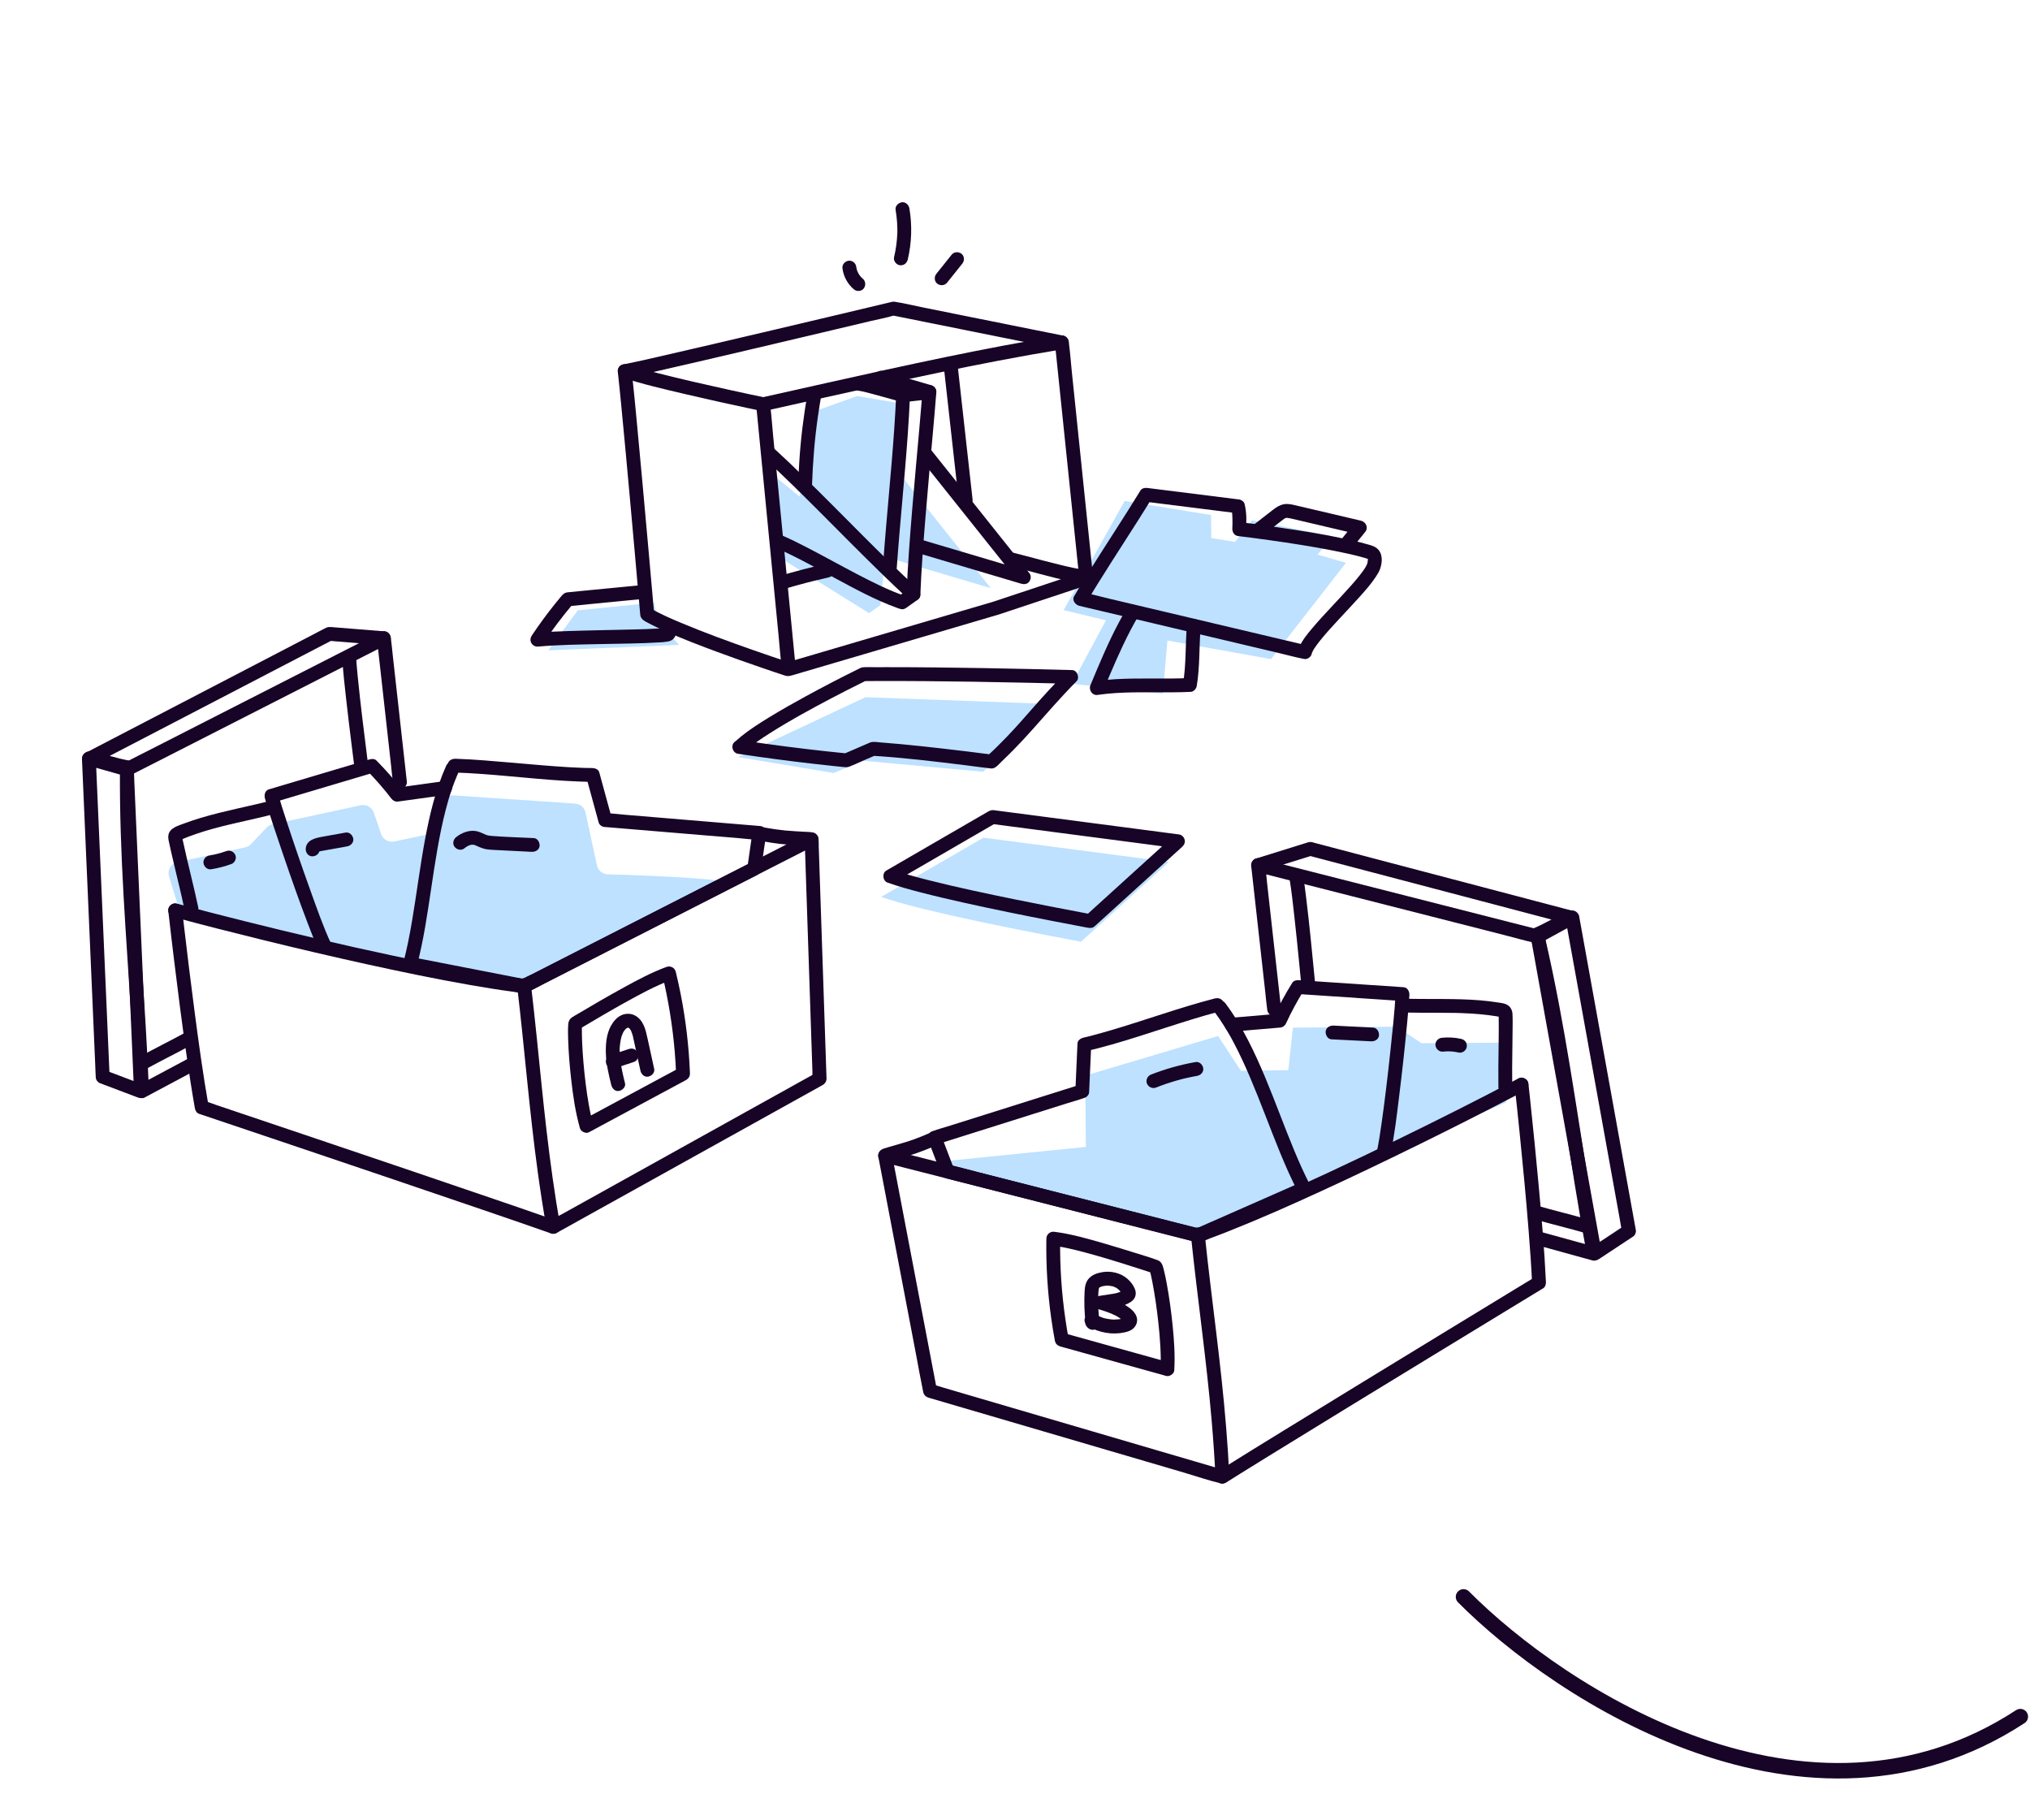 <svg width="328" height="294" viewBox="0 0 328 294" fill="none" xmlns="http://www.w3.org/2000/svg">
<path d="M236.469 257.975C252.15 273.772 292.097 299.756 326.435 277.319" stroke="#170426" stroke-width="2.5" stroke-linecap="round"/>
<g clip-path="url(#clip0_11049_114266)">
<path d="M142.392 144.889C148.995 147.275 167.763 150.839 174.664 152.137L188.861 139.246L158.898 135.324L142.392 144.889Z" fill="#BDE1FF"/>
<path d="M117.647 143.527L84.08 159.869C83.705 160.061 83.275 160.117 82.861 160.03L30.412 148.486C29.703 148.336 29.149 147.783 28.995 147.075L27.277 141.464C27.061 140.472 27.693 139.493 28.685 139.277L39.598 136.898C39.958 136.82 40.286 136.636 40.54 136.369L43.081 133.697C43.334 133.427 43.665 133.242 44.028 133.164L58.274 130.095C59.186 129.898 60.102 130.416 60.403 131.298L61.58 134.736C61.881 135.616 62.792 136.134 63.702 135.942L68.618 134.905C69.234 134.776 69.74 134.341 69.963 133.751L71.487 129.686C71.773 128.924 72.523 128.441 73.335 128.496L92.932 129.817C93.751 129.871 94.434 130.463 94.606 131.264L96.451 139.795C96.627 140.606 97.323 141.201 98.153 141.244C98.153 141.244 119.158 141.775 118.316 142.956" fill="#BDE1FF"/>
<path d="M243.346 178.099L243.263 168.434L229.691 168.534L225.681 165.857L208.905 166.023L208.164 172.879L200.501 172.988L196.813 167.371L175.348 173.763L175.452 185.28L151.461 187.702L154.296 190.237L193.547 199.571L243.346 178.099Z" fill="#BDE1FF"/>
<path d="M181.722 80.932L171.86 98.563L178.697 100.212L173.186 110.461L187.879 112.066L188.627 103.469L205.361 106.48L217.472 90.927L212.883 89.589L215.35 86.636L202.311 84.08L199.557 87.537L195.709 86.922L195.676 83.206L181.722 80.932Z" fill="#BDE1FF"/>
<path d="M139.837 112.636L119.238 122.299L134.687 124.875L139.542 122.906L158.85 124.676L170.139 113.745L139.837 112.636Z" fill="#BDE1FF"/>
<path d="M123.307 75.416L129.205 80.232L131.114 66.633L138.495 63.978L144.837 65.06L145.281 76.447L160.093 95.016L143.017 89.948L142.26 97.742L140.421 99.052L125.554 89.81L123.307 75.416Z" fill="#BDE1FF"/>
<path d="M93.359 98.602L88.584 105.065L109.72 104.181L106.267 100.41L105.699 97.356L93.359 98.602Z" fill="#BDE1FF"/>
<path d="M28.139 148.177C32.895 149.461 37.67 150.673 42.454 151.848C48.121 153.239 53.8 154.571 59.499 155.823C64.974 157.027 70.466 158.164 75.987 159.132C78.291 159.535 80.602 159.91 82.92 160.216C83.561 160.3 84.524 160.582 85.133 160.331C85.251 160.282 85.364 160.212 85.478 160.154L90.146 157.772L98.614 153.452L108.879 148.214L119.085 143.008L127.206 138.865L131.367 136.742L131.552 136.646C132.091 136.371 132.417 135.787 132.177 135.186C131.968 134.663 131.26 134.282 130.717 134.561L126.084 136.925L114.964 142.597L101.611 149.408L89.988 155.34L86.157 157.293C85.564 157.595 84.905 157.857 84.343 158.218C84.32 158.233 84.291 158.244 84.265 158.257L84.857 158.191C77.689 157.356 70.582 155.897 63.529 154.397C55.496 152.691 47.501 150.809 39.534 148.818C35.842 147.895 32.158 146.948 28.484 145.957C27.899 145.799 27.286 146.337 27.197 146.889C27.094 147.54 27.541 148.015 28.129 148.175L28.139 148.177Z" fill="#170426"/>
<path d="M65.734 126.249L63.461 105.866C63.356 104.921 63.279 103.968 63.144 103.027C63.143 103.015 63.141 103 63.14 102.988C63.065 102.318 62.27 101.732 61.607 102.069L57.466 104.18L47.525 109.248L35.566 115.345L25.18 120.642C23.501 121.497 21.815 122.337 20.145 123.208C20.124 123.221 20.1 123.231 20.079 123.243C19.585 123.494 19.383 123.87 19.381 124.41C19.331 131.187 19.589 137.962 19.967 144.726C20.345 151.49 20.84 158.246 21.25 165.009C21.479 168.801 21.684 172.595 21.829 176.391C21.854 177.069 22.739 177.642 23.361 177.309L30.484 173.504L31.507 172.958C32.023 172.682 32.402 172.095 32.132 171.498C31.905 170.994 31.229 170.575 30.672 170.873L23.55 174.678L22.527 175.224L24.06 176.142C23.804 169.367 23.353 162.601 22.907 155.835C22.462 149.078 22.02 142.319 21.785 135.551C21.653 131.756 21.584 127.959 21.612 124.164L20.914 125.331L25.055 123.22L34.996 118.152L46.955 112.055L57.342 106.759L60.761 105.015C61.298 104.741 61.852 104.489 62.376 104.192C62.397 104.18 62.421 104.169 62.442 104.157L60.909 103.239L63.182 123.622C63.287 124.567 63.364 125.52 63.498 126.461C63.5 126.473 63.502 126.488 63.503 126.5C63.568 127.083 64.144 127.586 64.743 127.491C65.342 127.397 65.803 126.876 65.734 126.252L65.734 126.249Z" fill="#170426"/>
<path d="M20.998 122.892C18.867 122.53 16.838 121.77 14.707 121.41L14.947 123.562L15.983 123.022L18.801 121.556L22.948 119.4L28.032 116.758L33.599 113.863L39.221 110.94L44.461 108.215L48.871 105.921L52.059 104.263C52.562 104.001 53.08 103.761 53.57 103.477C53.591 103.465 53.613 103.455 53.634 103.443L53.041 103.509L60.75 104.13L61.847 104.219C62.429 104.267 63.061 103.92 63.133 103.287C63.198 102.72 62.827 102.051 62.202 102.001L56.754 101.561L53.814 101.325C53.437 101.294 53.047 101.239 52.7 101.411C51.967 101.776 51.248 102.165 50.522 102.545L46.074 104.858L40.118 107.956L33.41 111.445L26.706 114.93L20.787 118.007L16.361 120.308C15.645 120.681 14.925 121.05 14.212 121.426C14.181 121.442 14.15 121.458 14.119 121.474C13.692 121.697 13.338 122.123 13.421 122.641C13.504 123.158 13.858 123.54 14.359 123.625C16.49 123.987 18.52 124.747 20.65 125.107C21.229 125.206 21.868 124.773 21.937 124.176C22.006 123.578 21.625 122.996 21.006 122.889L20.998 122.892Z" fill="#170426"/>
<path d="M13.245 122.663L13.306 124.039L13.468 127.788L13.707 133.305L14.001 140.063L14.321 147.434L14.645 154.906L14.947 161.875L15.202 167.762L15.386 171.98C15.416 172.649 15.428 173.32 15.472 173.988C15.476 174.018 15.474 174.046 15.477 174.075C15.493 174.445 15.791 174.846 16.137 174.978L21.55 177.025L22.318 177.313C23.143 177.625 23.928 177.033 23.889 176.162L23.828 174.768L23.662 170.974L23.418 165.392L23.117 158.554L22.791 151.097L22.459 143.537L22.151 136.517L21.891 130.558L21.704 126.274C21.675 125.603 21.667 124.923 21.617 124.251C21.613 124.222 21.615 124.191 21.612 124.164C21.588 123.63 21.13 123.309 20.674 123.179L15.306 121.652L14.542 121.434C13.977 121.274 13.319 121.814 13.255 122.365C13.179 123.031 13.58 123.479 14.187 123.652L19.554 125.179L20.319 125.397L19.381 124.413L19.441 125.807L19.608 129.6L19.852 135.182L20.152 142.02L20.479 149.477L20.81 157.037L21.119 164.058L21.379 170.017L21.565 174.3C21.595 174.972 21.605 175.651 21.653 176.323C21.656 176.353 21.654 176.383 21.658 176.41L23.228 175.259L17.815 173.212L17.048 172.924L17.708 173.827L17.647 172.45L17.485 168.702L17.247 163.184L16.952 156.426L16.633 149.056L16.309 141.583L16.006 134.615L15.751 128.728L15.567 124.509C15.538 123.84 15.525 123.169 15.481 122.501C15.478 122.471 15.48 122.444 15.476 122.414C15.451 121.827 14.809 121.334 14.237 121.423C13.603 121.523 13.218 122.033 13.245 122.663Z" fill="#170426"/>
<path d="M23.503 172.746C25.992 171.374 28.546 170.129 31.034 168.757C31.547 168.474 31.932 167.899 31.659 167.297C31.435 166.8 30.75 166.367 30.199 166.672C27.709 168.043 25.155 169.289 22.668 170.661C22.155 170.944 21.77 171.519 22.043 172.121C22.266 172.618 22.952 173.051 23.503 172.746Z" fill="#170426"/>
<path d="M55.312 106.493C55.441 108.624 55.684 110.753 55.923 112.875C56.199 115.349 56.499 117.82 56.807 120.29C56.935 121.327 57.066 122.367 57.197 123.404C57.27 123.986 57.833 124.49 58.437 124.395C59.041 124.3 59.505 123.779 59.428 123.155C58.857 118.596 58.271 114.039 57.817 109.466C57.71 108.394 57.608 107.321 57.543 106.247C57.508 105.661 56.883 105.164 56.303 105.256C55.676 105.353 55.275 105.867 55.312 106.496L55.312 106.493Z" fill="#170426"/>
<path d="M122.349 135.745C123.976 136.048 125.613 136.325 127.265 136.444C128.497 136.533 129.73 136.581 130.959 136.71L130.434 136.477L130.019 135.728L130.148 139.561L130.457 148.82L130.83 159.974L131.153 169.625L131.261 172.823C131.277 173.323 131.257 173.843 131.312 174.341C131.315 174.363 131.315 174.386 131.315 174.406L132.013 173.239L127.726 175.622L117.436 181.341L105.037 188.233L94.279 194.213L90.744 196.178C90.2 196.48 89.552 196.74 89.054 197.117C88.943 197.202 88.791 197.146 89.272 197.085L89.851 197.174C86.569 196.009 83.276 194.883 79.981 193.757C75.253 192.138 70.521 190.53 65.79 188.924C60.816 187.238 55.837 185.554 50.861 183.875C46.835 182.517 42.806 181.16 38.78 179.802C37.499 179.37 36.219 178.94 34.939 178.508C34.347 178.308 33.746 178.052 33.137 177.901C33.111 177.894 33.082 177.882 33.056 177.875L33.717 178.778C32.799 173.587 32.088 168.361 31.403 163.134C30.813 158.635 30.259 154.132 29.733 149.625C29.629 148.731 29.526 147.836 29.427 146.941C29.267 145.506 27.035 145.752 27.196 147.19C27.481 149.748 27.786 152.302 28.096 154.857C28.734 160.107 29.404 165.355 30.159 170.589C30.563 173.407 30.99 176.223 31.486 179.026C31.552 179.395 31.765 179.798 32.146 179.929C33.727 180.47 35.317 180.996 36.902 181.529C40.827 182.851 44.751 184.173 48.673 185.497C53.67 187.184 58.664 188.871 63.659 190.565C68.654 192.259 73.377 193.863 78.233 195.523C81.693 196.706 85.152 197.888 88.598 199.105C89.058 199.267 89.499 199.396 89.948 199.171C90.176 199.055 90.4 198.92 90.622 198.797L93.415 197.243L103.239 191.783L115.554 184.939L126.557 178.824L132.562 175.486L132.846 175.329C133.318 175.068 133.562 174.712 133.544 174.162L133.378 169.237L132.999 157.908L132.577 145.344L132.287 136.713C132.266 136.075 132.39 135.18 131.83 134.731C131.348 134.343 130.431 134.407 129.832 134.364C129.361 134.331 128.891 134.305 128.419 134.28C127.364 134.222 126.314 134.123 125.265 133.969C124.405 133.842 123.548 133.692 122.692 133.534C121.27 133.27 120.92 135.488 122.339 135.751L122.349 135.745Z" fill="#170426"/>
<path d="M83.553 159.275C84.15 164.298 84.644 169.332 85.157 174.365C85.671 179.397 86.21 184.409 86.898 189.412C87.308 192.39 87.77 195.363 88.291 198.326C88.393 198.902 88.904 199.415 89.531 199.318C90.101 199.229 90.631 198.698 90.522 198.078C89.612 192.909 88.894 187.706 88.29 182.493C87.714 177.53 87.237 172.554 86.725 167.584C86.432 164.728 86.124 161.877 85.786 159.026C85.716 158.444 85.148 157.94 84.546 158.035C83.945 158.129 83.481 158.65 83.555 159.274L83.553 159.275Z" fill="#170426"/>
<path d="M95.8 181.45C95.731 181.209 95.666 180.97 95.604 180.729C95.555 180.539 95.624 180.794 95.626 180.814C95.619 180.745 95.593 180.672 95.575 180.604C95.542 180.462 95.508 180.318 95.478 180.176C95.353 179.623 95.246 179.067 95.144 178.509C94.933 177.34 94.764 176.167 94.621 174.989C94.349 172.775 94.153 170.551 94.056 168.326C94.024 167.589 94.022 166.851 94.013 166.114C94.019 166.603 94.015 166.134 94.021 166.008C94.025 165.915 94.033 165.824 94.045 165.732C94.052 165.678 94.073 165.618 94.074 165.565C94.045 166.068 93.965 165.886 94.005 165.801C94.03 165.754 94.054 165.718 93.941 165.902C93.882 166.001 93.772 166.184 93.676 166.205C93.769 166.184 93.886 166.081 93.966 166.032C95.102 165.353 96.239 164.679 97.382 164.015C98.009 163.649 98.636 163.287 99.266 162.929C99.557 162.763 99.845 162.601 100.135 162.435C100.222 162.385 100.31 162.338 100.397 162.288C100.359 162.31 100.215 162.391 100.404 162.285C100.579 162.187 100.752 162.09 100.927 161.996C103.38 160.638 105.881 159.255 108.522 158.293L106.989 157.374C107.991 161.522 108.675 165.742 109.029 169.992C109.127 171.193 109.201 172.394 109.247 173.596L109.945 172.429L104.651 175.276L96.274 179.781L94.337 180.822C93.821 181.101 93.442 181.685 93.712 182.283C93.939 182.784 94.618 183.205 95.172 182.908L100.466 180.061L108.843 175.556L110.78 174.514C111.251 174.261 111.501 173.889 111.478 173.347C111.309 169.085 110.816 164.838 109.993 160.653C109.76 159.472 109.501 158.296 109.22 157.126C109.133 156.767 109.01 156.497 108.684 156.3C108.374 156.111 108.032 156.084 107.69 156.207C105.309 157.072 103.049 158.293 100.83 159.504C98.237 160.92 95.685 162.409 93.148 163.919C92.694 164.191 92.178 164.402 91.946 164.909C91.849 165.121 91.821 165.37 91.807 165.597C91.758 166.328 91.774 167.064 91.796 167.795C91.861 169.976 92.038 172.154 92.282 174.321C92.581 176.995 92.969 179.69 93.715 182.282C93.878 182.849 94.659 183.141 95.175 182.908C95.775 182.637 95.976 182.055 95.8 181.447L95.8 181.45Z" fill="#170426"/>
<path d="M189.734 221.351C189.873 218.951 189.711 216.535 189.47 214.145C189.242 211.879 188.932 209.617 188.522 207.379C188.375 206.58 188.214 205.782 188.011 204.997C187.861 204.416 187.681 203.819 187.057 203.582C185.805 203.112 184.5 202.748 183.225 202.345C181.745 201.878 180.261 201.424 178.772 200.987C176.017 200.183 173.21 199.359 170.356 198.994C169.995 198.949 169.667 199.051 169.407 199.303C169.133 199.57 169.07 199.858 169.066 200.227C169.002 204.493 169.264 208.761 169.855 212.984C170.024 214.177 170.216 215.365 170.436 216.548C170.536 217.089 170.864 217.391 171.374 217.533L177.165 219.143L186.329 221.693L188.447 222.282C189.014 222.44 189.67 221.905 189.734 221.351C189.808 220.69 189.409 220.235 188.802 220.064L183.011 218.454L173.848 215.904L171.729 215.315L172.667 216.299C171.893 212.104 171.439 207.853 171.32 203.59C171.286 202.387 171.28 201.183 171.296 199.979L170.003 201.212C172.437 201.523 174.83 202.185 177.186 202.851C177.517 202.944 177.849 203.04 178.181 203.136C178.355 203.187 178.531 203.238 178.705 203.291C178.77 203.309 178.833 203.33 178.897 203.347C178.659 203.276 179.056 203.395 179.097 203.408C179.78 203.613 180.463 203.82 181.145 204.033C182.458 204.441 183.769 204.862 185.077 205.286C185.353 205.376 185.629 205.465 185.905 205.558C185.98 205.582 186.405 205.77 186.112 205.595C185.908 205.472 185.834 205.372 185.762 205.242C185.627 204.999 185.736 205.21 185.764 205.282C185.796 205.369 185.821 205.459 185.848 205.546C185.885 205.668 185.983 206.126 185.88 205.648C185.912 205.798 185.951 205.947 185.985 206.096C186.069 206.468 186.144 206.844 186.215 207.217C186.614 209.303 186.911 211.411 187.147 213.52C187.297 214.871 187.418 216.228 187.489 217.586C187.522 218.212 187.544 218.837 187.551 219.463C187.553 219.754 187.526 220.053 187.548 220.342C187.521 219.981 187.545 220.425 187.542 220.531C187.537 220.687 187.529 220.844 187.519 221C187.486 221.584 187.807 222.213 188.45 222.287C189.005 222.351 189.699 221.982 189.737 221.355L189.734 221.351Z" fill="#170426"/>
<path d="M100.991 175.019C100.676 173.742 100.369 172.458 100.216 171.15C100.18 170.826 100.149 170.503 100.132 170.176C100.126 170.031 100.12 169.889 100.12 169.746C100.119 169.673 100.119 169.603 100.118 169.53C100.116 169.259 100.106 169.649 100.121 169.402C100.162 168.757 100.246 168.13 100.409 167.502C100.493 167.177 100.363 167.608 100.435 167.419C100.46 167.354 100.478 167.286 100.503 167.221C100.553 167.087 100.609 166.953 100.672 166.826C100.701 166.767 100.732 166.711 100.763 166.652C100.865 166.463 100.792 166.611 100.765 166.647C100.859 166.516 100.958 166.392 101.059 166.265C101.235 166.045 100.953 166.33 101.086 166.237C101.135 166.204 101.18 166.159 101.229 166.123C101.289 166.079 101.46 166.01 101.242 166.104C101.295 166.081 101.35 166.06 101.403 166.036C101.577 165.962 101.363 166.066 101.363 166.041C101.362 166.031 101.514 166.024 101.536 166.021C101.329 166.05 101.425 166.016 101.507 166.032C101.746 166.078 101.333 165.934 101.527 166.03C101.519 166.026 101.664 166.085 101.662 166.093C101.663 166.098 101.468 165.929 101.634 166.086C101.662 166.113 101.769 166.171 101.776 166.208C101.776 166.213 101.6 165.987 101.729 166.171C101.789 166.257 101.853 166.34 101.91 166.426C102.028 166.607 101.899 166.395 101.888 166.384C101.937 166.421 101.969 166.548 101.993 166.608C102.094 166.84 102.174 167.08 102.241 167.323C102.254 167.374 102.264 167.436 102.284 167.484C102.194 167.263 102.253 167.357 102.268 167.431C102.307 167.617 102.35 167.805 102.391 167.992C102.751 169.641 103.113 171.289 103.472 172.938C103.596 173.509 104.068 174.031 104.712 173.929C105.262 173.843 105.837 173.304 105.703 172.689C105.344 171.04 104.982 169.392 104.622 167.743C104.32 166.359 103.98 164.818 102.637 164.072C101.962 163.698 101.103 163.683 100.408 164.006C99.645 164.363 99.112 165.004 98.71 165.727C97.964 167.072 97.838 168.793 97.898 170.3C97.967 171.978 98.359 173.624 98.758 175.251C98.899 175.817 99.344 176.345 99.998 176.242C100.536 176.157 101.14 175.612 100.989 175.002L100.991 175.019Z" fill="#170426"/>
<path d="M99.435 172.542L102.441 171.552C103.001 171.367 103.307 170.622 103.067 170.092C102.803 169.509 102.207 169.269 101.607 169.467L98.6 170.457C98.041 170.642 97.735 171.387 97.975 171.917C98.238 172.5 98.834 172.74 99.435 172.542Z" fill="#170426"/>
<path d="M101.067 61.061C102.403 60.867 103.731 60.511 105.048 60.216C107.702 59.619 110.351 59.004 113.001 58.39C116.308 57.623 119.615 56.847 122.921 56.067C126.225 55.29 129.529 54.51 132.832 53.727C135.446 53.107 138.059 52.487 140.673 51.867C141.91 51.573 143.19 51.345 144.409 50.978C144.668 50.899 144.078 50.915 144.233 50.96C144.397 51.007 144.572 51.028 144.737 51.062L147.176 51.553L155.804 53.289L165.362 55.212L171.108 56.369L171.39 56.425L170.452 55.441L170.844 59.229L171.786 68.327L172.925 79.333L173.91 88.843L174.233 91.959C174.283 92.455 174.312 92.961 174.387 93.455C174.389 93.475 174.392 93.497 174.394 93.517L175.092 92.35L171.573 93.52L164.826 95.763C163.408 96.235 161.991 96.717 160.567 97.179C160.088 97.335 159.601 97.468 159.117 97.609L154.76 98.891L148.542 100.721L141.519 102.786L134.844 104.75L129.642 106.282C128.774 106.536 127.902 106.777 127.041 107.046C127.003 107.058 126.961 107.07 126.923 107.082L127.795 107.097C125.735 106.424 123.686 105.718 121.641 105.003C117.758 103.641 113.884 102.231 110.087 100.637C108.37 99.917 106.644 99.174 105.031 98.239L105.691 99.142C105.601 98.103 105.51 97.061 105.419 96.022C105.19 93.428 104.96 90.831 104.729 88.237C104.429 84.872 104.127 81.507 103.819 78.144C103.512 74.78 103.206 71.451 102.888 68.106C102.648 65.565 102.405 63.023 102.129 60.486C102.105 60.268 102.081 60.05 102.057 59.834C101.992 59.251 101.416 58.748 100.817 58.843C100.217 58.937 99.756 59.458 99.826 60.083C100.03 61.912 100.208 63.742 100.388 65.574C100.634 68.101 100.871 70.632 101.106 73.161C101.364 75.95 101.619 78.738 101.87 81.528C102.121 84.319 102.348 86.846 102.584 89.505C102.769 91.595 102.954 93.682 103.137 95.772C103.235 96.896 103.335 98.017 103.432 99.14C103.441 99.217 103.44 99.297 103.454 99.376C103.56 100.062 104.157 100.329 104.702 100.622C105.695 101.156 106.719 101.627 107.751 102.082C110.351 103.227 113.007 104.249 115.672 105.237C118.148 106.155 120.638 107.037 123.136 107.893C124.367 108.315 125.6 108.745 126.841 109.141C127.275 109.278 127.614 109.208 128.015 109.091L129.121 108.766L133.397 107.509L139.565 105.695L146.48 103.659L153.126 101.703L158.355 100.164L161.13 99.347C161.782 99.157 162.421 98.925 163.067 98.712L169.294 96.643L175.003 94.746L175.922 94.441C176.389 94.286 176.67 93.742 176.62 93.274L176.228 89.485L175.286 80.387L174.147 69.381L173.162 59.871C173.004 58.338 172.903 56.786 172.686 55.259C172.683 55.239 172.681 55.217 172.679 55.197C172.627 54.691 172.223 54.309 171.741 54.213L167.636 53.388L158.527 51.557L149.234 49.688C147.686 49.376 146.134 48.986 144.572 48.749C144.268 48.703 144.009 48.792 143.716 48.862C143.075 49.014 142.432 49.168 141.792 49.32C139.462 49.873 137.129 50.427 134.797 50.981C131.601 51.739 128.405 52.494 125.209 53.247C121.832 54.043 118.455 54.836 115.077 55.624C112.205 56.296 109.331 56.962 106.455 57.617C104.741 58.006 103.03 58.41 101.306 58.751C101.141 58.784 100.977 58.815 100.811 58.841C100.231 58.926 99.724 59.467 99.82 60.081C99.916 60.695 100.438 61.164 101.06 61.072L101.067 61.061Z" fill="#170426"/>
<path d="M100.485 60.971C103.883 62.08 107.386 62.886 110.863 63.701C114.339 64.515 117.628 65.243 121.019 65.966C121.718 66.117 122.42 66.265 123.118 66.41L122.18 65.425L122.591 69.646L123.568 79.719L124.757 91.959L125.78 102.483C125.946 104.192 126.07 105.912 126.28 107.615C126.282 107.637 126.285 107.66 126.287 107.685C126.345 108.268 126.933 108.77 127.527 108.676C128.122 108.582 128.578 108.062 128.518 107.436L128.108 103.215L127.13 93.142L125.941 80.902L124.919 70.378C124.753 68.67 124.642 66.948 124.419 65.246C124.417 65.224 124.414 65.201 124.411 65.177C124.362 64.668 123.954 64.292 123.473 64.192C121.508 63.784 119.546 63.358 117.585 62.926C113.818 62.096 110.056 61.241 106.319 60.29C105.374 60.049 104.427 59.8 103.487 59.539C103.275 59.48 103.065 59.42 102.852 59.361C102.751 59.332 102.65 59.303 102.549 59.275C102.513 59.264 102.476 59.253 102.44 59.244C102.186 59.169 102.557 59.279 102.482 59.257C102.118 59.147 101.755 59.037 101.395 58.919C100.838 58.738 100.152 58.887 99.913 59.488C99.709 60.005 99.888 60.776 100.482 60.971L100.485 60.971Z" fill="#170426"/>
<path d="M123.423 66.421C129.736 65.017 136.047 63.586 142.365 62.199C148.614 60.829 154.871 59.504 161.154 58.302C164.658 57.633 168.167 57.003 171.686 56.425C172.265 56.33 172.774 55.806 172.677 55.185C172.588 54.61 172.059 54.092 171.437 54.194C165.155 55.223 158.902 56.425 152.668 57.712C146.376 59.013 140.101 60.401 133.83 61.805C130.278 62.6 126.727 63.398 123.174 64.188C122.603 64.314 122.081 64.784 122.183 65.428C122.269 65.975 122.808 66.555 123.423 66.419L123.423 66.421Z" fill="#170426"/>
<path d="M123.472 74.015C126.564 76.832 129.531 79.784 132.488 82.742C135.652 85.906 138.79 89.092 141.989 92.216C143.601 93.791 145.225 95.349 146.892 96.867L146.923 95.089L145.083 96.398L146.209 96.273C143.525 95.34 140.972 94.051 138.459 92.74C135.741 91.322 133.067 89.823 130.343 88.417C128.99 87.718 127.624 87.039 126.224 86.437C125.684 86.204 124.967 86.439 124.742 87.007C124.517 87.574 124.736 88.239 125.311 88.489C128.646 89.927 131.819 91.731 135.014 93.448C138.21 95.165 141.47 96.942 144.906 98.188C145.306 98.331 145.746 98.533 146.169 98.343C146.286 98.29 146.391 98.22 146.494 98.151C146.696 98.013 146.893 97.866 147.093 97.723L148.261 96.892C148.881 96.452 148.81 95.589 148.291 95.115C145.198 92.297 142.232 89.346 139.274 86.388C136.111 83.224 132.972 80.038 129.773 76.914C128.162 75.339 126.537 73.781 124.87 72.263C124.434 71.867 123.635 71.972 123.293 72.439C122.914 72.955 123.005 73.593 123.469 74.015L123.472 74.015Z" fill="#170426"/>
<path d="M138.533 63.08C139.588 63.249 140.631 63.551 141.663 63.828C142.788 64.129 143.91 64.443 145.029 64.763C145.266 64.832 145.504 64.898 145.74 64.967L144.808 63.68C144.496 70.828 143.779 77.947 143.173 85.074C142.993 87.195 142.823 89.315 142.673 91.437C142.633 92.021 142.966 92.649 143.605 92.724C144.166 92.786 144.845 92.417 144.891 91.792C145.401 84.568 146.171 77.364 146.676 70.14C146.818 68.107 146.937 66.071 147.026 64.035C147.055 63.367 146.736 62.936 146.095 62.749C144.214 62.201 142.325 61.666 140.421 61.196C139.912 61.072 139.404 60.945 138.888 60.862C138.307 60.769 137.67 61.194 137.601 61.794C137.532 62.394 137.914 62.978 138.533 63.08Z" fill="#170426"/>
<path d="M130.496 63.411C129.853 67.122 129.378 70.852 129.147 74.612C129.077 75.742 129.026 76.874 128.986 78.008C128.966 78.592 129.264 79.219 129.918 79.294C130.459 79.357 131.181 78.99 131.204 78.363C131.334 74.599 131.634 70.851 132.177 67.124C132.341 66.004 132.522 64.885 132.714 63.769C132.815 63.191 132.378 62.552 131.783 62.483C131.188 62.413 130.605 62.794 130.496 63.414L130.496 63.411Z" fill="#170426"/>
<path d="M142.206 62.149L149.033 64.138L149.993 64.418L149.062 63.131C148.729 67.302 148.34 71.466 147.969 75.633C147.57 80.115 147.179 84.598 146.866 89.085C146.709 91.326 146.573 93.567 146.486 95.81C146.464 96.395 146.767 97.021 147.418 97.097C147.962 97.159 148.679 96.793 148.704 96.165C148.868 91.986 149.186 87.815 149.527 83.646C149.895 79.16 150.307 74.68 150.706 70.198C150.905 67.96 151.103 65.724 151.279 63.483C151.333 62.82 150.971 62.379 150.348 62.197L143.521 60.208L142.561 59.928C141.995 59.763 141.339 60.31 141.274 60.86C141.198 61.528 141.601 61.968 142.206 62.146L142.206 62.149Z" fill="#170426"/>
<path d="M119.286 121.779C123.329 122.39 127.382 122.927 131.447 123.392C132.464 123.507 133.478 123.62 134.496 123.727C135.024 123.784 135.552 123.838 136.083 123.892C136.461 123.93 136.84 123.995 137.206 123.857C137.918 123.587 138.614 123.248 139.313 122.947L141.461 122.02L140.868 122.086C145.982 122.394 151.081 123.017 156.162 123.643C157.44 123.799 158.714 123.993 159.994 124.129C160.116 124.143 160.143 124.163 160.334 124.142C160.924 124.076 161.414 123.429 161.824 123.037C162.487 122.403 163.143 121.763 163.785 121.109C164.838 120.038 165.859 118.935 166.856 117.815C169.187 115.196 171.472 112.55 173.942 110.061C174.502 109.497 174.054 108.274 173.241 108.252C170.917 108.185 168.592 108.13 166.268 108.078C161.309 107.966 156.35 107.876 151.387 107.825C148.683 107.795 145.981 107.778 143.279 107.78C142.634 107.782 141.989 107.781 141.344 107.785C140.7 107.789 140.062 107.742 139.436 107.8C139.14 107.825 138.903 107.97 138.644 108.099C135.763 109.522 132.909 111.004 130.09 112.546C128.129 113.618 126.183 114.718 124.275 115.885C122.725 116.833 121.178 117.816 119.759 118.958C119.492 119.174 119.233 119.396 118.981 119.627C118.551 120.026 118.339 120.693 118.752 121.199C119.101 121.629 119.862 121.855 120.323 121.427C121.533 120.304 122.936 119.379 124.325 118.492C125.199 117.932 126.085 117.394 126.977 116.866C127.444 116.591 127.913 116.317 128.385 116.049C128.599 115.925 128.816 115.803 129.034 115.68C129.151 115.612 129.272 115.546 129.39 115.48C129.444 115.449 129.499 115.42 129.553 115.389C129.66 115.33 129.641 115.339 129.494 115.421C129.536 115.396 129.582 115.373 129.624 115.349C132.684 113.642 135.793 112.018 138.929 110.456C139.229 110.307 139.531 110.163 139.83 110.009C139.856 109.996 139.883 109.986 139.909 109.971C140.024 109.9 139.531 110.03 139.85 110.03C140.459 110.025 141.069 110.019 141.678 110.017C144.342 110.006 147.009 110.017 149.674 110.039C154.763 110.081 159.855 110.168 164.944 110.276C165.468 110.288 165.991 110.3 166.514 110.309C166.765 110.314 166.237 110.303 166.484 110.308L166.617 110.31C166.75 110.313 166.881 110.316 167.014 110.319C167.249 110.325 167.482 110.329 167.714 110.336C168.522 110.354 169.33 110.374 170.137 110.395C171.013 110.418 171.892 110.463 172.768 110.463C172.805 110.464 172.846 110.464 172.883 110.465L172.182 108.656C170.411 110.44 168.717 112.29 167.058 114.179C165.608 115.829 164.167 117.485 162.642 119.071C162.15 119.582 161.649 120.087 161.142 120.588C161.014 120.715 160.885 120.843 160.753 120.968C160.873 120.851 160.737 120.982 160.719 120.999C160.637 121.079 160.556 121.155 160.474 121.235C160.161 121.533 159.845 121.829 159.529 122.126L160.377 121.918C157.713 121.565 155.042 121.243 152.372 120.936C150.117 120.678 147.861 120.433 145.602 120.22C144.536 120.121 143.47 120.029 142.404 119.949C141.855 119.91 141.138 119.759 140.619 119.938C140.481 119.986 140.346 120.056 140.212 120.113L136.323 121.794L136.916 121.728C132.419 121.281 127.932 120.747 123.455 120.122C122.181 119.943 120.905 119.759 119.632 119.567C119.052 119.479 118.416 119.893 118.345 120.499C118.274 121.104 118.656 121.691 119.277 121.785L119.286 121.779Z" fill="#170426"/>
<path d="M152.492 59.21L154.915 80.944C154.98 81.527 155.556 82.03 156.155 81.936C156.754 81.841 157.216 81.32 157.146 80.696L154.723 58.961C154.658 58.379 154.082 57.876 153.483 57.97C152.883 58.064 152.422 58.585 152.492 59.21Z" fill="#170426"/>
<path d="M146.326 64.954C146.564 64.882 145.985 65.025 146.233 64.977C146.302 64.965 146.368 64.95 146.437 64.939C146.612 64.91 146.787 64.885 146.961 64.863C147.379 64.809 147.798 64.767 148.217 64.723C149.006 64.64 149.824 64.587 150.586 64.356C151.149 64.186 151.447 63.417 151.211 62.896C150.944 62.304 150.355 62.086 149.751 62.271C149.513 62.343 150.092 62.2 149.844 62.248C149.775 62.261 149.709 62.276 149.64 62.286C149.465 62.315 149.289 62.34 149.116 62.362C148.698 62.416 148.279 62.458 147.859 62.502C147.071 62.585 146.253 62.638 145.491 62.869C144.928 63.04 144.63 63.808 144.866 64.329C145.133 64.922 145.722 65.14 146.326 64.954Z" fill="#170426"/>
<path d="M148.671 74.059L161.027 89.551L164.525 93.935L165.882 92.237L160.075 90.513L150.905 87.791L148.805 87.167C148.245 87.001 147.566 87.125 147.323 87.737C147.123 88.241 147.292 89.04 147.892 89.219L153.699 90.943L162.869 93.665L164.969 94.289C165.438 94.428 165.982 94.4 166.3 93.965C166.588 93.572 166.644 92.993 166.323 92.595L153.967 77.103L150.469 72.719C150.105 72.26 149.379 72.098 148.898 72.49C148.417 72.883 148.276 73.571 148.669 74.062L148.671 74.059Z" fill="#170426"/>
<path d="M163.327 91.493C166.544 92.279 169.717 93.253 172.963 93.92C173.695 94.069 174.434 94.215 175.178 94.27C175.763 94.313 176.39 93.975 176.465 93.339C176.528 92.777 176.159 92.1 175.533 92.052C174.045 91.942 172.567 91.555 171.123 91.206C169.361 90.78 167.612 90.31 165.864 89.845C165.137 89.653 164.412 89.455 163.682 89.278C163.112 89.138 162.46 89.642 162.396 90.209C162.322 90.855 162.716 91.346 163.327 91.496L163.327 91.493Z" fill="#170426"/>
<path d="M126.602 95.184C127.824 94.819 129.05 94.472 130.282 94.151C130.599 94.068 130.919 93.987 131.238 93.907C131.629 93.808 131.033 93.957 131.424 93.861C131.583 93.82 131.744 93.782 131.903 93.745C132.543 93.59 133.182 93.441 133.826 93.297C134.396 93.168 134.919 92.701 134.817 92.057C134.731 91.51 134.191 90.927 133.577 91.066C130.952 91.655 128.347 92.332 125.771 93.103C125.207 93.272 124.909 94.045 125.145 94.563C125.415 95.158 126.001 95.371 126.606 95.189L126.602 95.184Z" fill="#170426"/>
<path d="M211.969 105.512C212.011 105.327 211.948 105.597 211.922 105.653C211.94 105.613 211.952 105.564 211.967 105.522C212 105.431 212.04 105.344 212.081 105.256C212.127 105.158 212.177 105.062 212.229 104.969C212.256 104.92 212.284 104.875 212.311 104.826C212.41 104.652 212.149 105.083 212.286 104.869C212.605 104.377 212.957 103.906 213.325 103.449C214.277 102.263 215.311 101.142 216.346 100.027C217.462 98.824 218.594 97.631 219.69 96.409C220.585 95.414 221.488 94.4 222.232 93.283C222.52 92.849 222.816 92.394 222.992 91.9C223.387 90.785 223.458 89.309 222.405 88.525C221.936 88.176 221.358 88.05 220.806 87.893C220.456 87.794 220.104 87.7 219.753 87.611C218.97 87.412 218.182 87.232 217.393 87.064C213.904 86.316 210.373 85.753 206.842 85.241C204.735 84.934 202.618 84.588 200.496 84.392C200.463 84.389 200.43 84.385 200.397 84.381L201.328 85.668C201.411 84.248 201.447 82.766 201.084 81.381C200.992 81.025 200.565 80.733 200.219 80.689L185.329 78.823C184.968 78.778 184.481 78.893 184.275 79.232C181.538 83.721 178.615 88.09 175.838 92.553C175.063 93.796 174.299 95.048 173.556 96.311C173.159 96.985 173.777 97.727 174.406 97.875L178.009 98.725L186.665 100.772L197.168 103.255L206.221 105.395C207.683 105.742 209.146 106.146 210.618 106.436C210.639 106.441 210.66 106.446 210.68 106.451C211.253 106.586 211.9 106.092 211.967 105.52C212.041 104.877 211.646 104.379 211.035 104.233L207.432 103.383L198.776 101.336L188.273 98.853L179.22 96.713C177.758 96.367 176.298 95.962 174.823 95.672C174.802 95.667 174.781 95.662 174.761 95.657L175.61 97.221C175.914 96.703 176.223 96.186 176.534 95.672C176.576 95.6 176.621 95.53 176.663 95.457C176.64 95.495 176.56 95.629 176.672 95.444C176.753 95.314 176.831 95.183 176.912 95.053C177.084 94.775 177.254 94.495 177.426 94.218C178.122 93.096 178.826 91.984 179.535 90.871C180.951 88.647 182.385 86.432 183.799 84.206C184.552 83.021 185.298 81.831 186.03 80.63L184.976 81.038L199.866 82.904L199.001 82.213C198.904 81.837 198.985 82.157 198.999 82.24C199.017 82.334 199.03 82.43 199.043 82.524C199.068 82.702 199.083 82.884 199.098 83.063C199.126 83.446 199.136 83.831 199.139 84.218C199.139 84.396 199.139 84.574 199.136 84.755C199.133 84.999 199.145 84.475 199.138 84.702C199.136 84.773 199.134 84.846 199.132 84.919C199.126 85.05 199.121 85.183 199.113 85.315C199.078 85.901 199.396 86.523 200.045 86.601C201.756 86.802 203.463 87.033 205.169 87.272C208.596 87.753 212.02 88.285 215.417 88.95C216.985 89.257 218.551 89.592 220.091 90.013C220.259 90.059 220.43 90.106 220.599 90.154C220.637 90.165 220.676 90.176 220.713 90.187C220.853 90.227 220.447 90.104 220.619 90.16C220.752 90.203 220.88 90.249 221.008 90.297C221.252 90.385 220.984 90.3 221.002 90.28L221.073 90.335L221.002 90.26L221.055 90.334L220.997 90.238C220.991 90.409 221.008 90.272 221.001 90.205C221.008 90.267 221.015 90.329 221.021 90.388C221.044 90.594 221.02 90.424 221.027 90.373C221.01 90.535 220.99 90.696 220.96 90.855C220.944 90.934 220.92 91.015 220.909 91.096C220.885 91.242 221.023 90.767 220.949 90.959C220.916 91.045 220.886 91.131 220.848 91.218C220.759 91.414 220.651 91.597 220.547 91.784C220.757 91.399 220.544 91.784 220.48 91.879C220.398 92.001 220.316 92.121 220.229 92.241C220.055 92.484 219.876 92.72 219.691 92.951C219.257 93.499 218.804 94.029 218.343 94.549C217.282 95.752 216.183 96.916 215.091 98.087C213.999 99.257 212.997 100.333 212.012 101.509C211.263 102.401 210.468 103.355 209.991 104.428C209.886 104.663 209.809 104.912 209.751 105.162C209.619 105.734 210.108 106.382 210.683 106.449C211.321 106.521 211.827 106.13 211.969 105.517L211.969 105.512Z" fill="#170426"/>
<path d="M103.813 94.513C100.877 94.785 97.94 95.072 95.006 95.364C94.05 95.458 93.095 95.555 92.141 95.648C91.971 95.667 91.796 95.677 91.625 95.701C91.126 95.772 90.861 96.115 90.562 96.474C90.263 96.834 89.967 97.193 89.674 97.557C88.358 99.195 87.117 100.891 85.949 102.635C85.691 103.021 85.619 103.46 85.854 103.881C86.074 104.273 86.5 104.494 86.95 104.454C90.307 104.155 93.694 104.121 97.061 104.047C100.223 103.978 103.395 103.973 106.552 103.776C106.973 103.75 107.4 103.73 107.816 103.653C108.001 103.62 108.187 103.579 108.36 103.51C109.082 103.216 109.356 102.272 109.459 101.578C109.545 100.998 109.133 100.362 108.528 100.291C107.923 100.221 107.335 100.602 107.241 101.223C107.231 101.291 107.214 101.364 107.205 101.433C107.166 101.74 107.254 101.337 107.194 101.494C107.18 101.531 107.041 101.81 107.049 101.836C107.02 101.762 107.223 101.601 107.276 101.56C107.26 101.572 107.619 101.371 107.479 101.442C107.294 101.535 107.645 101.403 107.65 101.403C107.588 101.41 107.53 101.426 107.468 101.436C107.096 101.495 106.715 101.52 106.338 101.542C105.047 101.623 103.751 101.654 102.457 101.688C98.886 101.78 95.315 101.827 91.747 101.949C90.062 102.006 88.375 102.071 86.696 102.221L87.696 104.037C89.213 101.775 90.853 99.599 92.609 97.519L91.857 97.934C94.718 97.645 97.581 97.363 100.443 97.087C101.647 96.97 102.854 96.856 104.059 96.744C104.643 96.689 105.144 96.096 105.05 95.504C104.957 94.912 104.436 94.456 103.81 94.513L103.813 94.513Z" fill="#170426"/>
<path d="M203.804 86.666L206.531 84.545C206.753 84.373 206.974 84.197 207.199 84.027C207.296 83.953 207.396 83.877 207.496 83.81C207.54 83.78 207.582 83.751 207.627 83.725C207.49 83.806 207.628 83.73 207.697 83.703C207.746 83.685 207.796 83.664 207.845 83.651C207.776 83.669 207.687 83.674 207.879 83.665C207.886 83.664 208.066 83.656 207.948 83.657C207.83 83.658 208.012 83.662 208.019 83.664C208.302 83.7 208.577 83.76 208.853 83.825C211.126 84.357 213.399 84.894 215.674 85.426L219.538 86.333L218.836 84.524L216.806 87.041C216.438 87.499 216.493 88.263 216.982 88.618C217.47 88.972 218.166 88.93 218.558 88.442L220.589 85.924C221.149 85.23 220.689 84.304 219.888 84.115L212.764 82.442C211.597 82.169 210.43 81.895 209.265 81.621C208.664 81.479 208.023 81.337 207.408 81.466C206.76 81.601 206.235 81.931 205.72 82.329C204.632 83.174 203.544 84.02 202.456 84.867C201.992 85.227 201.838 85.96 202.228 86.438C202.617 86.917 203.303 87.054 203.799 86.667L203.804 86.666Z" fill="#170426"/>
<path d="M182.188 98.099C180.26 101.243 178.75 104.624 177.308 108.012C176.928 108.902 176.556 109.797 176.186 110.692C175.872 111.452 176.471 112.389 177.338 112.262C181.227 111.698 185.179 111.865 189.097 111.847C190.19 111.841 191.283 111.824 192.376 111.77C192.868 111.748 193.282 111.295 193.361 110.832C193.9 107.68 193.721 104.478 194.004 101.301C194.057 100.718 193.703 100.088 193.073 100.015C192.504 99.95 191.842 100.323 191.786 100.946C191.503 104.12 191.682 107.325 191.143 110.477L192.127 109.539C188.203 109.726 184.269 109.494 180.346 109.716C179.256 109.777 178.171 109.876 177.092 110.034L178.243 111.604C179.606 108.32 180.986 105.032 182.627 101.877C182.852 101.443 183.085 101.011 183.324 100.585C183.443 100.371 183.562 100.159 183.687 99.95C183.744 99.853 183.799 99.757 183.856 99.662C183.879 99.622 183.905 99.582 183.928 99.541C184.016 99.391 183.792 99.762 183.949 99.506C184.255 99.008 184.303 98.317 183.773 97.93C183.333 97.607 182.524 97.572 182.197 98.106L182.188 98.099Z" fill="#170426"/>
<path d="M73.268 124.792C79.229 124.978 85.159 125.762 91.11 126.13C92.71 126.228 94.311 126.3 95.916 126.307L94.749 125.609L96.493 131.998L96.739 132.899C96.832 133.245 97.257 133.561 97.604 133.59L100.081 133.796L106.029 134.292L113.226 134.893L119.448 135.411C120.451 135.495 121.465 135.63 122.472 135.664C122.487 135.662 122.5 135.666 122.515 135.666L121.584 134.38L120.859 139.445L120.755 140.159L121.447 139.294L117.749 141.18L108.871 145.711L98.128 151.19L88.843 155.927L85.785 157.488C85.303 157.732 84.803 157.958 84.334 158.227C84.313 158.239 84.291 158.249 84.272 158.259L84.865 158.192L78.608 156.973L68.721 155.046L66.458 154.606L67.389 155.892C68.448 151.859 69.043 147.717 69.66 143.597C70.278 139.478 70.925 135.067 71.998 130.894C72.143 130.328 72.299 129.764 72.462 129.201C72.475 129.159 72.524 128.996 72.462 129.201C72.486 129.123 72.508 129.048 72.531 128.97C72.574 128.832 72.616 128.694 72.659 128.557C72.746 128.283 72.834 128.01 72.926 127.739C73.284 126.675 73.69 125.628 74.151 124.606C74.392 124.069 74.143 123.347 73.581 123.123C73.019 122.9 72.356 123.122 72.099 123.692C70.366 127.552 69.39 131.724 68.628 135.87C67.865 140.016 67.308 144.45 66.584 148.731C66.198 151.016 65.757 153.296 65.169 155.537C65.01 156.14 65.554 156.717 66.1 156.824L71.221 157.821L80.356 159.601L83.607 160.235C84.074 160.326 84.671 160.533 85.128 160.331C86.106 159.899 87.047 159.352 87.999 158.867L94.461 155.572L102.746 151.345L111.237 147.013L118.223 143.448L122.013 141.515C122.096 141.473 122.179 141.431 122.262 141.387C122.876 141.06 122.952 140.615 123.035 140.033L123.646 135.766L123.794 134.733C123.874 134.167 123.476 133.499 122.863 133.447L120.385 133.241L114.437 132.745L107.24 132.144L101.019 131.626C100.016 131.542 99.001 131.402 97.994 131.373C97.979 131.375 97.966 131.371 97.951 131.371L98.816 132.062L97.073 125.674L96.826 124.773C96.687 124.264 96.116 124.076 95.659 124.075C95.358 124.073 95.055 124.077 94.755 124.063C95.065 124.076 94.772 124.061 94.717 124.062C94.631 124.059 94.546 124.056 94.46 124.055C94.286 124.05 94.11 124.044 93.936 124.038C93.236 124.014 92.537 123.976 91.837 123.936C90.331 123.848 88.83 123.732 87.328 123.608C84.288 123.357 81.254 123.066 78.215 122.837C76.684 122.722 75.152 122.624 73.618 122.577C73.034 122.559 72.407 122.855 72.332 123.508C72.272 124.05 72.636 124.774 73.263 124.795L73.268 124.792Z" fill="#170426"/>
<path d="M53.541 152.552C52.203 149.675 51.158 146.644 50.085 143.662C48.757 139.972 47.481 136.265 46.265 132.538C45.788 131.08 45.315 129.622 44.892 128.149L44.267 129.609L49.785 127.967L58.513 125.37L60.529 124.771L59.412 124.605C59.508 124.702 59.601 124.8 59.698 124.897C59.751 124.951 59.752 124.954 59.698 124.899C59.752 124.956 59.806 125.01 59.86 125.067C60.019 125.235 60.178 125.405 60.338 125.576C60.681 125.947 61.018 126.321 61.349 126.703C62.012 127.465 62.651 128.247 63.265 129.047C63.502 129.354 63.895 129.546 64.291 129.492L71.055 128.557L72.019 128.424C72.6 128.345 73.106 127.794 73.01 127.184C72.915 126.575 72.393 126.106 71.771 126.193L65.006 127.128L64.042 127.261L65.068 127.706C63.753 125.998 62.328 124.385 60.815 122.852C60.526 122.558 60.054 122.581 59.697 122.686L54.178 124.328L45.45 126.925L43.434 127.523C42.812 127.708 42.653 128.444 42.809 128.983C43.679 132.013 44.707 135.003 45.723 137.987C46.99 141.703 48.292 145.41 49.693 149.081C50.246 150.53 50.802 151.982 51.456 153.389C51.703 153.922 52.34 154.275 52.916 154.015C53.446 153.775 53.808 153.125 53.541 152.555L53.541 152.552Z" fill="#170426"/>
<path d="M32.047 146.652C31.281 143.02 30.322 139.435 29.546 135.805C29.504 135.614 29.486 135.405 29.43 135.218L29.425 135.174C29.439 135.323 29.394 135.458 29.292 135.58C29.25 135.627 28.983 135.76 29.188 135.677C29.644 135.493 30.094 135.297 30.554 135.126C31.385 134.812 32.229 134.53 33.079 134.269C33.972 133.997 34.87 133.751 35.776 133.522C35.888 133.494 36.003 133.464 36.115 133.436C35.903 133.49 36.276 133.396 36.276 133.396C36.504 133.34 36.731 133.285 36.958 133.232C37.413 133.124 37.87 133.017 38.325 132.911C40.43 132.428 42.539 131.965 44.627 131.423C45.198 131.274 45.482 130.47 45.252 129.963C44.976 129.352 44.404 129.179 43.792 129.338C43.568 129.396 43.343 129.453 43.121 129.511C43.336 129.457 42.967 129.548 42.963 129.551C42.85 129.579 42.738 129.606 42.626 129.634C42.135 129.754 41.645 129.868 41.153 129.981C40.204 130.2 39.254 130.414 38.304 130.63C36.347 131.079 34.391 131.543 32.465 132.119C31.54 132.396 30.62 132.701 29.717 133.043C28.814 133.385 27.45 133.73 27.219 134.86C27.121 135.35 27.256 135.82 27.359 136.295C27.468 136.8 27.579 137.302 27.693 137.804C27.905 138.734 28.126 139.66 28.347 140.587C28.852 142.689 29.363 144.788 29.806 146.901C29.928 147.475 30.408 147.994 31.046 147.893C31.599 147.806 32.166 147.268 32.038 146.653L32.047 146.652Z" fill="#170426"/>
<path d="M245.424 174.178C238.944 177.599 232.395 180.889 225.808 184.098C218.455 187.681 211.052 191.174 203.534 194.399C200.106 195.868 196.651 197.292 193.133 198.53L193.725 198.464L188.685 197.179L176.589 194.096L162.064 190.392L149.42 187.167L145.253 186.105C144.6 185.94 143.941 185.729 143.28 185.602C143.252 185.598 143.223 185.589 143.195 185.582C142.608 185.431 141.999 185.954 141.908 186.513C141.807 187.16 142.25 187.647 142.84 187.8L145.983 188.601L153.955 190.634L164.708 193.375L176.04 196.265L185.936 198.788L192.218 200.389C192.587 200.483 192.96 200.61 193.336 200.673C194.007 200.787 194.94 200.269 195.569 200.035C196.611 199.651 197.645 199.249 198.676 198.841C203.663 196.862 208.57 194.681 213.445 192.441C218.79 189.985 224.093 187.444 229.37 184.845C234.092 182.519 238.795 180.153 243.463 177.725C244.393 177.242 245.323 176.755 246.252 176.265C246.787 175.982 247.12 175.412 246.877 174.805C246.671 174.288 245.957 173.893 245.417 174.179L245.424 174.178Z" fill="#170426"/>
<path d="M206.989 162.906L204.717 142.523C204.612 141.583 204.557 140.618 204.4 139.684C204.399 139.672 204.397 139.657 204.396 139.645L203.103 140.878L207.607 142.025L218.42 144.779L231.428 148.092L242.726 150.971C244.547 151.436 246.366 151.968 248.202 152.366C248.228 152.37 248.251 152.378 248.275 152.385L247.337 151.401C248.878 158 250.118 164.665 251.24 171.347C252.361 178.028 253.367 184.727 254.456 191.414C255.067 195.163 255.703 198.909 256.398 202.644L257.691 201.411L249.906 199.267L248.787 198.96C248.22 198.805 247.564 199.335 247.501 199.892C247.426 200.553 247.826 201.01 248.432 201.178L256.218 203.322L257.336 203.629C258.017 203.816 258.751 203.062 258.629 202.395C257.387 195.73 256.336 189.031 255.28 182.333C254.226 175.644 253.169 168.953 251.908 162.3C251.2 158.569 250.432 154.85 249.568 151.154C249.444 150.624 249.16 150.304 248.63 150.17L244.125 149.023L233.313 146.268L220.305 142.956L209.006 140.077L205.287 139.129C204.703 138.981 204.119 138.807 203.53 138.682C203.505 138.677 203.481 138.67 203.458 138.663C202.737 138.479 202.09 139.224 202.165 139.896L204.438 160.28C204.543 161.224 204.619 162.177 204.754 163.118C204.756 163.13 204.757 163.145 204.759 163.158C204.824 163.74 205.399 164.243 205.998 164.149C206.598 164.054 207.059 163.533 206.99 162.909L206.989 162.906Z" fill="#170426"/>
<path d="M248.488 152.113C250.487 151.29 252.299 150.102 254.298 149.282C254.738 149.102 255.073 148.603 254.996 148.115C254.913 147.59 254.558 147.263 254.058 147.13L252.442 146.706L248.145 145.573L242.02 143.96L234.84 142.07L227.453 140.126L220.684 138.343L215.36 136.942L212.312 136.14C212.172 136.102 212.028 136.048 211.888 136.029C211.556 135.978 211.201 136.125 210.883 136.224L209.69 136.595L203.319 138.583L202.862 138.724C202.3 138.9 202.001 139.661 202.237 140.184C202.504 140.774 203.093 140.997 203.697 140.809L211.08 138.506L212.13 138.178L211.538 138.244L212.668 138.542L215.739 139.351L220.259 140.541L225.8 141.999L231.868 143.596L237.996 145.209L243.707 146.713L248.514 147.979L251.989 148.894C252.537 149.039 253.082 149.202 253.636 149.328C253.659 149.333 253.682 149.341 253.706 149.348L253.466 147.196C251.467 148.019 249.655 149.207 247.655 150.028C247.113 150.251 246.777 150.931 247.03 151.488C247.283 152.044 247.907 152.354 248.49 152.113L248.488 152.113Z" fill="#170426"/>
<path d="M252.936 148.345L253.18 149.7L253.848 153.393L254.83 158.827L256.032 165.484L257.343 172.744L258.674 180.105L259.913 186.969L260.961 192.767L261.711 196.922C261.829 197.582 261.928 198.246 262.069 198.9C262.075 198.927 262.08 198.957 262.084 198.986L262.529 197.96L257.7 201.149L257.014 201.599L258.8 202.377L258.552 201.004L257.879 197.267L256.887 191.768L255.674 185.032L254.351 177.686L253.008 170.239L251.763 163.323L250.704 157.453L249.943 153.234C249.824 152.572 249.724 151.9 249.583 151.241C249.577 151.211 249.571 151.182 249.568 151.155L248.87 152.322L253.77 149.65L254.467 149.268C254.981 148.988 255.363 148.408 255.093 147.808C254.866 147.309 254.186 146.88 253.633 147.183L248.733 149.855L248.035 150.236C247.619 150.464 247.241 150.882 247.337 151.403L247.585 152.776L248.258 156.513L249.25 162.012L250.463 168.748L251.787 176.094L253.129 183.541L254.374 190.457L255.433 196.327L256.194 200.546C256.314 201.211 256.428 201.876 256.555 202.539C256.558 202.569 256.566 202.596 256.569 202.625C256.723 203.484 257.619 203.889 258.355 203.403L263.184 200.214L263.869 199.764C264.178 199.561 264.381 199.104 264.315 198.738L264.071 197.382L263.403 193.689L262.421 188.255L261.219 181.598L259.908 174.338L258.578 166.977L257.338 160.114L256.29 154.315L255.541 150.16C255.422 149.501 255.308 148.841 255.182 148.182C255.179 148.155 255.171 148.126 255.167 148.096C255.063 147.52 254.554 147.007 253.927 147.105C253.36 147.193 252.825 147.725 252.936 148.345Z" fill="#170426"/>
<path d="M256.546 196.991C253.815 196.201 251.049 195.548 248.321 194.758C247.756 194.596 247.099 195.138 247.035 195.69C246.958 196.356 247.362 196.8 247.966 196.976C250.697 197.766 253.463 198.419 256.191 199.209C256.756 199.372 257.413 198.829 257.477 198.278C257.554 197.611 257.15 197.167 256.546 196.991Z" fill="#170426"/>
<path d="M208.342 141.837C208.685 143.945 208.917 146.075 209.151 148.197C209.427 150.671 209.678 153.148 209.922 155.625C210.025 156.665 210.126 157.708 210.227 158.748C210.285 159.332 210.873 159.833 211.467 159.739C212.062 159.645 212.521 159.125 212.458 158.499C212.011 153.926 211.579 149.352 211.015 144.792C210.883 143.722 210.747 142.653 210.573 141.591C210.478 141.012 209.952 140.503 209.333 140.6C208.756 140.69 208.24 141.219 208.342 141.84L208.342 141.837Z" fill="#170426"/>
<path d="M150.79 182.803C149.437 183.383 148.072 183.951 146.669 184.404C145.773 184.694 144.861 184.927 143.963 185.203C143.065 185.478 141.777 185.677 141.915 186.871C141.938 187.077 141.994 187.284 142.034 187.488L143.495 195.143L145.813 207.29L148.018 218.849C148.392 220.813 148.735 222.785 149.142 224.742C149.148 224.772 149.153 224.799 149.159 224.828C149.262 225.374 149.586 225.661 150.097 225.813L154.741 227.175L165.91 230.449L179.422 234.411L191.248 237.879C193.223 238.459 195.199 239.15 197.205 239.624C197.707 239.743 198.119 239.494 198.541 239.231C199.149 238.85 199.756 238.468 200.364 238.089C201.936 237.111 203.509 236.135 205.085 235.164C209.25 232.594 213.425 230.035 217.599 227.479C222.183 224.674 226.767 221.874 231.354 219.077C235.215 216.721 239.074 214.369 242.937 212.018C244.977 210.777 247.015 209.536 249.055 208.294C249.149 208.236 249.245 208.18 249.339 208.122C249.682 207.911 249.801 207.471 249.785 207.096C249.536 201.831 249.078 196.576 248.596 191.327C248.18 186.809 247.729 182.294 247.249 177.782C247.154 176.887 247.057 175.992 246.957 175.097C246.797 173.662 244.566 173.908 244.726 175.346C245.011 177.904 245.276 180.462 245.537 183.023C246.071 188.283 246.573 193.551 246.99 198.822C247.216 201.66 247.42 204.501 247.554 207.345L247.999 206.319C246.613 207.171 245.219 208.012 243.827 208.857C240.372 210.959 236.92 213.063 233.468 215.167C229.029 217.873 224.59 220.581 220.155 223.294C215.808 225.952 211.462 228.613 207.122 231.283C203.951 233.232 200.78 235.182 197.628 237.16C197.367 237.324 197.107 237.486 196.847 237.651L197.393 237.437C197.877 237.39 197.622 237.424 197.363 237.347L196.418 237.071L192.986 236.066L181.689 232.753L168.076 228.762L156.266 225.298L152.385 224.16C151.772 223.98 151.155 223.757 150.53 223.616C150.504 223.609 150.477 223.599 150.452 223.592L151.39 224.577L150.671 220.81L148.933 211.71L146.84 200.748L145.03 191.262L144.431 188.119C144.339 187.63 144.29 187.104 144.147 186.628C144.139 186.606 144.139 186.583 144.135 186.564L143.895 187.388L143.434 187.729C144.604 187.332 145.796 187.011 146.978 186.656C148.563 186.175 150.099 185.545 151.62 184.891C152.944 184.322 152.119 182.233 150.788 182.805L150.79 182.803Z" fill="#170426"/>
<path d="M192.417 199.544C192.94 204.575 193.568 209.595 194.175 214.616C194.783 219.638 195.361 224.646 195.792 229.677C196.048 232.673 196.252 235.674 196.397 238.68C196.424 239.267 197.064 239.76 197.637 239.671C198.271 239.573 198.658 239.06 198.628 238.431C198.377 233.189 197.931 227.956 197.372 222.738C196.813 217.52 196.21 212.811 195.615 207.851C195.272 205 194.944 202.151 194.646 199.295C194.586 198.712 194.003 198.21 193.406 198.304C192.809 198.398 192.35 198.919 192.415 199.544L192.417 199.544Z" fill="#170426"/>
<path d="M196.253 161.308C190.54 162.786 184.986 164.83 179.325 166.488C178.555 166.714 177.784 166.933 177.011 167.14C176.646 167.238 176.28 167.332 175.914 167.425C175.709 167.478 175.926 167.424 175.961 167.415C175.853 167.445 175.743 167.47 175.636 167.494C175.45 167.54 175.264 167.583 175.081 167.626C174.64 167.728 174.121 168.044 174.096 168.564L173.802 175.18L173.761 176.113L174.452 175.248L172.081 175.994L166.388 177.788L159.5 179.959L153.546 181.835C152.583 182.138 151.599 182.401 150.651 182.748C150.636 182.752 150.624 182.756 150.61 182.76C150.025 182.943 149.779 183.686 149.984 184.22L151.201 187.41L151.917 189.287C151.964 189.413 152.008 189.541 152.059 189.663C152.236 190.073 152.538 190.262 152.947 190.372C153.945 190.637 154.948 190.882 155.948 191.137L162.899 192.909L171.883 195.2L181.167 197.568L188.803 199.515L193.039 200.596C193.406 200.691 193.718 200.724 194.094 200.559L196.154 199.652L204.331 196.055L210.788 193.214L211.132 193.063C211.647 192.837 212.045 192.158 211.757 191.603C209.82 187.871 208.319 183.927 206.796 180.014C205.23 175.987 203.668 171.945 201.686 168.101C200.604 166.003 199.404 163.956 197.983 162.064C197.63 161.594 196.883 161.448 196.412 161.835C195.941 162.221 195.806 162.904 196.183 163.406C196.781 164.203 197.34 165.026 197.868 165.871C198.137 166.303 198.4 166.74 198.652 167.182C198.717 167.292 198.78 167.406 198.842 167.517C198.733 167.326 198.877 167.581 198.912 167.642C199.044 167.883 199.176 168.127 199.304 168.369C200.295 170.236 201.177 172.16 202.004 174.106C203.697 178.083 205.165 182.153 206.808 186.154C207.683 188.282 208.608 190.393 209.667 192.435L210.292 190.975L204.457 193.543L195.237 197.6L193.127 198.528L193.72 198.462L189.698 197.438L180.04 194.973L168.354 191.995L158.254 189.419C156.621 189.004 154.992 188.53 153.348 188.169C153.325 188.164 153.302 188.157 153.281 188.152L154.146 188.843L152.323 184.062L152.065 183.388L151.44 184.848L153.811 184.102L159.504 182.308L166.392 180.137L172.346 178.261C173.309 177.958 174.293 177.695 175.241 177.348C175.256 177.344 175.268 177.34 175.282 177.336C175.617 177.231 175.958 176.827 175.974 176.471L176.268 169.856L176.309 168.922L175.325 169.86C181.201 168.502 186.895 166.424 192.657 164.663C194.125 164.213 195.597 163.78 197.083 163.396C197.654 163.25 197.938 162.44 197.708 161.936C197.432 161.325 196.86 161.152 196.248 161.311L196.253 161.308Z" fill="#170426"/>
<path d="M224.663 186.479C225.333 183.378 225.686 180.192 226.075 177.046C226.558 173.155 226.986 169.257 227.352 165.354C227.495 163.828 227.636 162.301 227.724 160.77C227.757 160.21 227.445 159.529 226.793 159.484L221.048 159.098L211.962 158.487L209.864 158.347C209.492 158.323 209.029 158.405 208.81 158.756C207.671 160.584 206.637 162.472 205.731 164.427L206.633 163.767L199.829 164.345L198.859 164.428C198.275 164.478 197.775 165.078 197.868 165.668C197.961 166.257 198.481 166.711 199.108 166.659L205.912 166.081L206.882 165.998C207.277 165.964 207.621 165.692 207.785 165.338C208.209 164.422 208.658 163.519 209.136 162.63C209.376 162.186 209.623 161.745 209.875 161.307C210.151 160.83 210.318 160.553 210.565 160.156L209.511 160.565L215.256 160.951L224.341 161.562L226.44 161.702L225.509 160.415C225.327 163.562 224.983 166.705 224.65 169.839C224.232 173.743 223.778 177.646 223.221 181.536C223 183.071 222.778 184.609 222.45 186.126C222.326 186.7 222.802 187.347 223.381 187.413C224.014 187.485 224.533 187.096 224.668 186.481L224.663 186.479Z" fill="#170426"/>
<path d="M244.339 175.389C244.312 173.454 244.334 171.519 244.362 169.584C244.374 168.636 244.389 167.691 244.394 166.744C244.399 165.797 244.434 164.777 244.382 163.799C244.348 163.158 244.029 162.571 243.44 162.28C242.988 162.057 242.439 162.011 241.946 161.933C241.031 161.789 240.108 161.683 239.186 161.605C237.185 161.437 235.175 161.4 233.169 161.388C232.076 161.382 230.985 161.385 229.893 161.379C229.35 161.377 228.805 161.372 228.262 161.365C227.991 161.36 227.722 161.358 227.45 161.35C227.671 161.356 227.291 161.345 227.289 161.346C227.135 161.34 226.982 161.337 226.826 161.332C226.241 161.314 225.614 161.61 225.539 162.264C225.476 162.805 225.843 163.53 226.471 163.55C228.395 163.612 230.32 163.61 232.245 163.611C233.181 163.612 234.118 163.618 235.055 163.634C235.055 163.634 235.44 163.642 235.222 163.638C235.337 163.641 235.456 163.645 235.571 163.647C235.765 163.653 235.962 163.659 236.156 163.665C236.66 163.684 237.166 163.705 237.669 163.737C238.597 163.792 239.522 163.872 240.445 163.987C240.865 164.038 241.286 164.099 241.705 164.165C241.933 164.203 242.163 164.24 242.388 164.282L242.475 164.298C242.599 164.327 242.591 164.323 242.449 164.288C242.352 164.201 242.068 164.017 242.133 163.859C242.113 163.909 242.149 164.076 242.151 164.133C242.154 164.256 242.153 164.379 242.157 164.501C242.158 164.742 242.163 164.985 242.162 165.226C242.165 165.698 242.164 166.17 242.164 166.639C242.16 167.55 242.149 168.463 242.135 169.375C242.107 171.461 242.076 173.545 242.105 175.63C242.113 176.219 242.785 176.709 243.345 176.621C243.993 176.519 244.346 176.013 244.336 175.381L244.339 175.389Z" fill="#170426"/>
<path d="M175.309 213.505C175.306 213.812 175.443 214.145 175.642 214.376C175.957 214.743 176.488 214.962 176.959 214.749C177.405 214.546 177.721 214.087 177.657 213.582C177.505 212.374 177.427 211.161 177.437 209.943C177.437 209.882 177.438 209.822 177.439 209.759C177.439 209.739 177.444 209.49 177.442 209.606C177.438 209.707 177.446 209.507 177.444 209.513C177.447 209.432 177.449 209.351 177.452 209.271C177.464 208.976 177.474 208.679 177.512 208.386C177.518 208.335 177.526 208.286 177.535 208.238C177.542 208.207 177.592 208.005 177.551 208.135C177.515 208.255 177.568 208.103 177.574 208.09C177.623 207.967 177.56 208.011 177.57 208.078C177.57 208.078 177.687 207.93 177.593 208.035C177.499 208.141 177.649 208.001 177.669 207.979C177.741 207.901 177.652 207.976 177.621 207.995C177.692 207.954 177.769 207.923 177.843 207.892C177.949 207.85 178.058 207.818 178.165 207.783C177.981 207.844 178.145 207.786 178.187 207.781C178.258 207.768 178.327 207.753 178.398 207.742C178.522 207.723 178.648 207.709 178.775 207.7C178.83 207.694 178.882 207.693 178.937 207.692C179.267 207.673 178.828 207.674 179.015 207.689C179.268 207.708 179.51 207.759 179.76 207.796C179.933 207.822 179.626 207.741 179.791 207.803C179.84 207.822 179.892 207.837 179.942 207.856C180.073 207.907 180.2 207.966 180.323 208.03C180.363 208.05 180.405 208.073 180.446 208.096C180.256 207.994 180.397 208.067 180.436 208.097C180.521 208.163 180.61 208.223 180.696 208.294C180.782 208.365 180.86 208.437 180.936 208.513C180.767 208.344 181.002 208.604 181.04 208.657C181.114 208.757 181.183 208.86 181.245 208.966C181.131 208.775 181.246 209.018 181.289 209.086C181.35 209.187 181.275 209.05 181.281 209.015C181.23 209.389 181.344 208.475 181.489 208.447C181.457 208.453 181.332 208.55 181.32 208.558C181.419 208.495 181.351 208.545 181.287 208.575C181.006 208.711 180.716 208.806 180.417 208.898C180.291 208.937 180.417 208.898 180.442 208.892C180.351 208.912 180.26 208.933 180.172 208.95C180.01 208.983 179.845 209.011 179.68 209.037C179.034 209.142 178.389 209.234 177.742 209.331C177.271 209.401 176.815 209.771 176.758 210.269C176.705 210.722 176.928 211.324 177.411 211.471C178.349 211.758 179.293 212.052 180.173 212.493C180.293 212.553 180.41 212.62 180.528 212.682C180.757 212.802 180.43 212.61 180.627 212.739C180.849 212.887 181.067 213.041 181.272 213.214C181.35 213.278 181.427 213.345 181.498 213.415C181.421 213.331 181.424 213.338 181.51 213.436C181.585 213.546 181.591 213.548 181.526 213.442C181.526 213.309 181.484 213.203 181.542 213.071C181.637 212.933 181.647 212.909 181.573 213.005C181.693 212.894 181.706 212.875 181.609 212.951C181.506 213.015 181.523 213.008 181.659 212.925C181.623 212.942 181.585 212.958 181.549 212.972C181.481 212.993 181.185 213.111 181.5 213.003C181.277 213.078 181.021 213.099 180.788 213.125C180.533 213.154 180.274 213.172 180.016 213.176C179.963 213.177 179.913 213.177 179.86 213.176C179.988 213.179 179.986 213.177 179.852 213.172C179.715 213.159 179.576 213.152 179.439 213.137C179.2 213.111 178.963 213.073 178.726 213.024C178.608 212.999 178.492 212.97 178.376 212.94C178.327 212.928 178.275 212.913 178.226 212.899C178.34 212.931 178.334 212.929 178.21 212.891C177.72 212.709 177.256 212.51 176.805 212.244C176.297 211.944 175.528 212.296 175.322 212.813C175.078 213.435 175.351 213.975 175.892 214.296C177.593 215.303 179.76 215.677 181.694 215.245C182.182 215.136 182.68 214.995 183.064 214.656C183.629 214.159 183.889 213.432 183.639 212.699C183.296 211.693 182.15 211.001 181.262 210.53C180.373 210.059 179.322 209.722 178.321 209.415L177.991 211.557C179.385 211.347 180.95 211.27 182.216 210.604C182.586 210.41 182.976 210.196 183.221 209.845C183.56 209.358 183.585 208.788 183.373 208.244C183.12 207.595 182.659 207.011 182.132 206.563C181.039 205.631 179.499 205.276 178.098 205.517C177.297 205.654 176.504 205.918 175.939 206.528C175.429 207.082 175.291 207.825 175.251 208.55C175.151 210.31 175.203 212.076 175.423 213.826L177.44 213.032C177.511 213.375 177.544 213.449 177.537 213.252C177.547 212.663 176.845 212.174 176.297 212.261C175.634 212.365 175.316 212.869 175.306 213.5L175.309 213.505Z" fill="#170426"/>
<path d="M75.031 137.048C75.125 136.972 75.22 136.902 75.318 136.833C75.355 136.806 75.662 136.629 75.46 136.734C75.643 136.639 75.833 136.562 76.026 136.498C76.268 136.416 75.895 136.493 76.127 136.479C76.162 136.475 76.51 136.452 76.375 136.452C76.239 136.452 76.585 136.486 76.625 136.491C76.845 136.527 76.521 136.433 76.743 136.531C77.218 136.739 77.679 136.961 78.181 137.101C78.619 137.223 79.063 137.264 79.515 137.289C81.644 137.405 83.77 137.504 85.898 137.611C86.481 137.641 87.111 137.325 87.184 136.679C87.246 136.128 86.879 135.426 86.253 135.393C84.019 135.281 81.774 135.222 79.544 135.052C79.311 135.033 79.078 135.008 78.849 134.961C78.779 134.946 78.708 134.932 78.64 134.912C78.728 134.939 78.736 134.939 78.663 134.914C78.552 134.864 78.435 134.824 78.324 134.776C77.84 134.559 77.362 134.321 76.829 134.248C75.69 134.091 74.569 134.55 73.691 135.248C73.232 135.612 73.07 136.338 73.462 136.819C73.854 137.3 74.54 137.439 75.034 137.048L75.031 137.048Z" fill="#170426"/>
<path d="M51.622 137.397C51.639 137.277 51.625 137.306 51.577 137.487C51.626 137.382 51.606 137.411 51.519 137.572C51.639 137.395 51.34 137.725 51.499 137.596C51.597 137.533 51.574 137.545 51.423 137.635C51.466 137.615 51.509 137.595 51.552 137.578C51.619 137.55 51.687 137.53 51.758 137.507C51.877 137.474 51.85 137.48 51.674 137.527C51.718 137.517 51.765 137.507 51.809 137.499C51.92 137.479 52.028 137.46 52.139 137.44L52.961 137.293L56.088 136.733C56.664 136.632 57.177 136.12 57.079 135.494C56.991 134.924 56.459 134.391 55.84 134.502C54.614 134.722 53.389 134.941 52.163 135.161C51.054 135.36 49.537 135.647 49.402 137.045C49.347 137.628 49.706 138.258 50.334 138.331C50.905 138.395 51.559 138.024 51.62 137.4L51.622 137.397Z" fill="#170426"/>
<path d="M34.119 140.43C35.233 140.251 36.334 139.967 37.395 139.58C37.947 139.378 38.266 138.663 38.02 138.12C37.763 137.552 37.153 137.278 36.56 137.495C36.02 137.691 35.471 137.86 34.915 138L35.208 137.927C34.766 138.037 34.319 138.126 33.87 138.199C33.577 138.247 33.305 138.378 33.118 138.614C32.947 138.829 32.836 139.163 32.879 139.439C32.968 140.016 33.498 140.529 34.119 140.43Z" fill="#170426"/>
<path d="M186.789 175.692C187.89 175.258 189.009 174.875 190.145 174.552C190.435 174.47 190.725 174.392 191.015 174.317C191.395 174.219 190.807 174.365 191.188 174.273C191.344 174.235 191.501 174.198 191.655 174.163C192.243 174.03 192.832 173.911 193.422 173.805C194.013 173.699 194.511 173.192 194.413 172.565C194.325 171.996 193.794 171.465 193.173 171.574C190.708 172.012 188.281 172.687 185.951 173.607C185.406 173.823 185.076 174.515 185.326 175.067C185.576 175.619 186.2 175.923 186.786 175.692L186.789 175.692Z" fill="#170426"/>
<path d="M215.13 167.902L221.524 168.225C222.107 168.256 222.736 167.939 222.81 167.294C222.872 166.742 222.505 166.04 221.879 166.007L215.485 165.684C214.902 165.653 214.273 165.969 214.199 166.615C214.137 167.167 214.504 167.869 215.13 167.902Z" fill="#170426"/>
<path d="M233.18 169.889C233.547 169.848 233.917 169.832 234.287 169.839L233.985 169.832C234.566 169.845 235.141 169.917 235.707 170.044C235.98 170.107 236.335 169.999 236.555 169.837C236.775 169.674 236.961 169.385 236.994 169.113C237.027 168.82 236.978 168.502 236.786 168.265C236.594 168.028 236.359 167.894 236.062 167.826C235.043 167.596 233.971 167.545 232.931 167.656C232.349 167.721 231.846 168.299 231.94 168.896C232.034 169.492 232.555 169.954 233.18 169.887L233.18 169.889Z" fill="#170426"/>
<path d="M136.123 43.356C136.291 44.685 136.965 45.91 137.993 46.764C138.447 47.14 139.217 47.072 139.57 46.588C139.923 46.105 139.878 45.412 139.394 45.012C139.278 44.914 139.166 44.811 139.059 44.703L139.257 44.909C139.016 44.655 138.806 44.375 138.632 44.07L138.773 44.323C138.594 44.002 138.458 43.663 138.369 43.309L138.441 43.602C138.401 43.439 138.37 43.276 138.351 43.108C138.314 42.821 138.165 42.539 137.936 42.356C137.721 42.184 137.388 42.073 137.111 42.117C136.517 42.211 136.041 42.733 136.12 43.357L136.123 43.356Z" fill="#170426"/>
<path d="M144.708 33.919C144.818 34.567 144.898 35.221 144.944 35.876C144.968 36.204 144.981 36.531 144.988 36.859C144.99 37.015 144.992 37.168 144.992 37.323C144.991 37.401 144.992 37.479 144.99 37.554C144.989 37.768 145.001 37.29 144.987 37.66C144.935 38.976 144.762 40.278 144.458 41.561C144.324 42.133 144.818 42.781 145.39 42.848C146.033 42.922 146.531 42.527 146.676 41.916C147.31 39.228 147.398 36.397 146.939 33.673C146.842 33.094 146.321 32.585 145.699 32.682C145.124 32.771 144.604 33.301 144.708 33.922L144.708 33.919Z" fill="#170426"/>
<path d="M153.756 41.157L151.276 44.259C150.908 44.719 150.963 45.479 151.452 45.836C151.941 46.193 152.639 46.15 153.029 45.66L155.509 42.558C155.876 42.097 155.822 41.338 155.333 40.981C154.844 40.624 154.146 40.667 153.756 41.157Z" fill="#170426"/>
<path d="M143.404 142.578C145.161 143.21 146.97 143.701 148.776 144.17C151.035 144.756 153.308 145.286 155.583 145.795C160.401 146.871 165.243 147.847 170.089 148.79C171.903 149.143 173.718 149.49 175.536 149.832C175.982 149.915 176.431 150.001 176.824 149.681C176.888 149.628 176.947 149.569 177.006 149.515L177.891 148.713L185.183 142.093L190.903 136.898L190.997 136.812C191.339 136.5 191.523 136.111 191.406 135.642C191.302 135.224 190.945 134.863 190.504 134.804L188.459 134.535L183.297 133.858L176.479 132.965L169.437 132.043L163.699 131.293L160.693 130.9C160.642 130.893 160.591 130.884 160.541 130.879C160.157 130.842 159.865 130.987 159.556 131.167L158.283 131.904L153.099 134.906L147.062 138.405L143.368 140.546L143.184 140.652C142.675 140.947 142.601 141.791 142.955 142.224C143.374 142.739 143.98 142.769 144.527 142.452L150.1 139.224L158.987 134.074L161.033 132.89L160.186 133.097L163.168 133.488L170.33 134.426L178.992 135.56L186.454 136.538C187.664 136.697 188.88 136.912 190.096 137.015C190.114 137.016 190.129 137.019 190.147 137.022L189.654 135.014L184.846 139.38L177.195 146.326L175.457 147.906L176.304 147.698C172.29 146.941 168.279 146.169 164.275 145.355C159.486 144.381 154.698 143.371 149.959 142.173C148.869 141.898 147.783 141.61 146.705 141.299C146.572 141.261 146.426 141.232 146.297 141.181C146.65 141.327 146.282 141.175 146.183 141.146C145.96 141.078 145.739 141.01 145.518 140.939C145.114 140.811 144.71 140.675 144.31 140.532C143.758 140.332 143.06 140.51 142.828 141.101C142.619 141.634 142.809 142.371 143.397 142.583L143.404 142.578Z" fill="#170426"/>
</g>
<defs>
<clipPath id="clip0_11049_114266">
<rect width="269.375" height="269.375" fill="white"/>
</clipPath>
</defs>
</svg>
